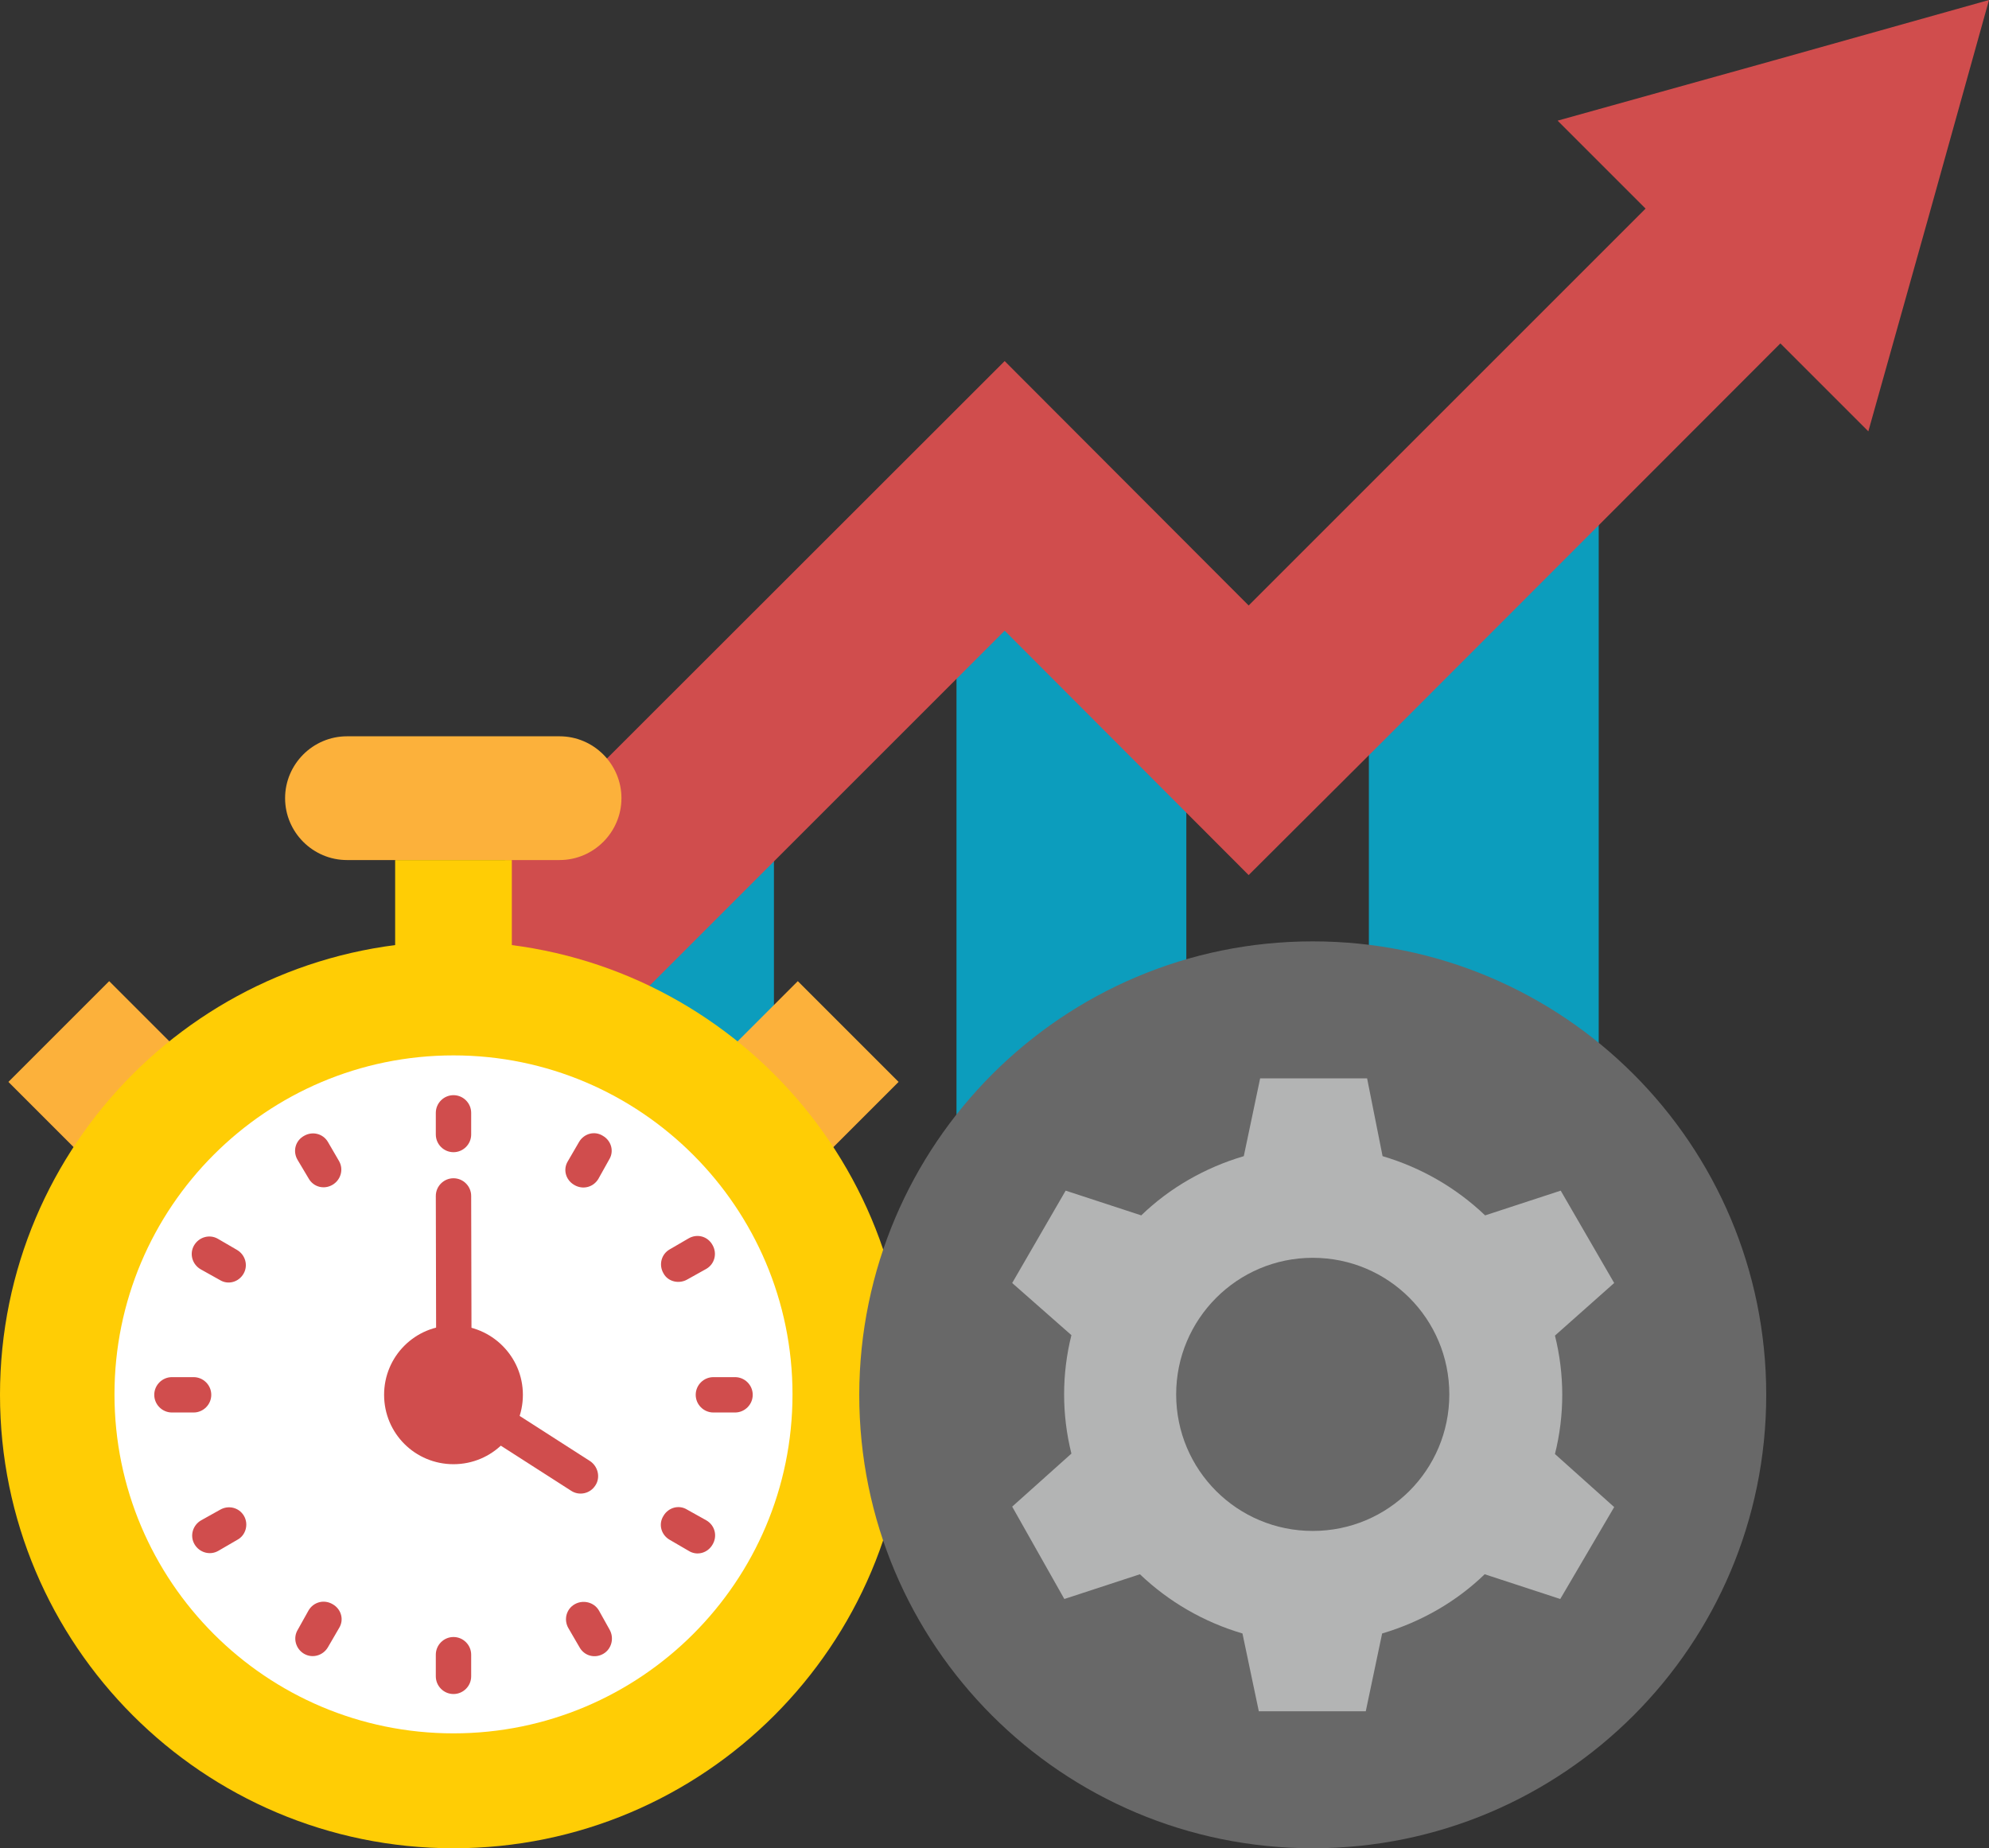 <?xml version="1.0" encoding="UTF-8"?>
<!DOCTYPE svg PUBLIC '-//W3C//DTD SVG 1.0//EN'
          'http://www.w3.org/TR/2001/REC-SVG-20010904/DTD/svg10.dtd'>
<svg height="418.2" preserveAspectRatio="xMidYMid meet" version="1.0" viewBox="31.0 46.9 450.0 418.2" width="450.0" xmlns="http://www.w3.org/2000/svg" xmlns:xlink="http://www.w3.org/1999/xlink" zoomAndPan="magnify"
><rect x="31.0" y="46.9" width="450.0" height="418.2" fill="#333333" stroke="none"/><g
  ><g id="change1_1"
    ><path clip-rule="evenodd" d="M206.1,215v187.8h-52V267.1L206.1,215z M392.7,139.8v263h-52v-211l3.4-3.4L392.7,139.8z M299.4,211.9v190.9 h-52V181.6l10.9-10.9L299.4,211.9z" fill="#0c9dbd" fill-rule="evenodd"
    /></g
    ><g id="change2_1"
    ><path clip-rule="evenodd" d="M258.3 128.6L313.5 183.9 403.3 94.1 383.4 74.2 432.2 60.6 481 46.9 467.4 95.7 453.7 144.5 433.8 124.6 344.1 214.4 313.5 244.9 258.3 189.6 131.1 316.8 100.6 286.2z" fill="#d04d4d" fill-rule="evenodd"
    /></g
    ><g id="change3_1"
    ><path clip-rule="evenodd" d="M55.7,268.9l23.2,23.2c-4.2,3.3-8.3,6.9-12.1,10.7c-3.9,3.9-7.4,7.9-10.7,12.1l-23.2-23.2L55.7,268.9z M211.5,268.9l-23.2,23.2c4.2,3.3,8.3,6.9,12.1,10.7c3.9,3.9,7.5,7.9,10.7,12.1l23.2-23.2L211.5,268.9z" fill="#fcb13b" fill-rule="evenodd"
    /></g
    ><g id="change3_2"
    ><path clip-rule="evenodd" d="M109.5,213.5h48.1c7.7,0,14,6.3,14,14l0,0c0,7.7-6.3,14-14,14h-48.1c-7.7,0-14-6.3-14-14l0,0 C95.5,219.8,101.8,213.5,109.5,213.5L109.5,213.5z" fill="#fcb13b" fill-rule="evenodd"
    /></g
    ><g id="change4_1"
    ><path clip-rule="evenodd" d="M146.8,241.5v26.8c-4.3-0.5-8.7-0.8-13.2-0.8c-4.5,0-8.9,0.3-13.2,0.8v-26.8H146.8z" fill="#ffcd05" fill-rule="evenodd"
    /></g
    ><g id="change4_2"
    ><path clip-rule="evenodd" d="M133.6,259.9c56.6,0,102.6,45.9,102.6,102.6c0,56.7-45.9,102.6-102.6,102.6C76.9,465.1,31,419.1,31,362.5 C31,305.8,76.9,259.9,133.6,259.9L133.6,259.9z" fill="#ffcd05" fill-rule="evenodd"
    /></g
    ><g id="change5_1"
    ><path clip-rule="evenodd" d="M133.6,285.7c42.3,0,76.7,34.4,76.7,76.7c0,42.4-34.4,76.7-76.7,76.7c-42.4,0-76.7-34.4-76.7-76.7 C56.9,320.1,91.2,285.7,133.6,285.7L133.6,285.7z" fill="#fff" fill-rule="evenodd"
    /></g
    ><g id="change2_2"
    ><path d="M129.6,298.7c0-2.2,1.8-4,4-4c2.2,0,4,1.8,4,4v4.9c0,2.2-1.8,4-4,4c-2.2,0-4-1.8-4-4V298.7z M190.8,390.9 c1.9,1.1,2.6,3.5,1.4,5.5c-1.1,1.9-3.5,2.6-5.4,1.4l-4.3-2.5c-1.9-1.1-2.6-3.5-1.4-5.4c1.1-1.9,3.5-2.6,5.4-1.4L190.8,390.9z M197.3,358.5c2.2,0,4,1.8,4,4c0,2.2-1.8,4-4,4h-4.9c-2.2,0-4-1.8-4-4c0-2.2,1.8-4,4-4H197.3z M186.8,327.1 c1.9-1.1,4.3-0.5,5.4,1.5c1.1,1.9,0.5,4.3-1.4,5.4l-4.3,2.4c-1.9,1.1-4.4,0.5-5.4-1.4c-1.1-1.9-0.5-4.3,1.4-5.4L186.8,327.1z M98.3,309.3c-1.1-1.9-0.5-4.3,1.5-5.4c1.9-1.1,4.3-0.5,5.4,1.4l2.5,4.3c1.1,1.9,0.4,4.3-1.5,5.4c-1.9,1.1-4.3,0.5-5.4-1.5 L98.3,309.3z M76.4,334.1c-1.9-1.1-2.6-3.5-1.5-5.4c1.1-1.9,3.5-2.6,5.4-1.5l4.3,2.5c1.9,1.1,2.6,3.5,1.5,5.4 c-1.1,1.9-3.5,2.6-5.4,1.4L76.4,334.1z M69.9,366.5c-2.2,0-4-1.8-4-4c0-2.2,1.8-4,4-4h4.9c2.2,0,4,1.8,4,4c0,2.2-1.8,4-4,4H69.9z M80.4,397.8c-1.9,1.1-4.3,0.4-5.4-1.5c-1.1-1.9-0.4-4.3,1.5-5.4l4.3-2.4c1.9-1.1,4.3-0.5,5.4,1.4c1.1,1.9,0.4,4.4-1.5,5.4 L80.4,397.8z M105.2,419.6c-1.1,1.9-3.5,2.6-5.4,1.5c-1.9-1.1-2.6-3.6-1.4-5.5l2.4-4.3c1.1-1.9,3.5-2.6,5.5-1.4 c1.9,1.1,2.6,3.5,1.4,5.4L105.2,419.6z M137.6,426.2c0,2.2-1.8,4-4,4c-2.2,0-4-1.8-4-4v-4.9c0-2.2,1.8-4,4-4c2.2,0,4,1.8,4,4V426.2 z M168.9,415.6c1.1,1.9,0.5,4.4-1.4,5.5c-1.9,1.1-4.3,0.5-5.4-1.5l-2.5-4.3c-1.1-1.9-0.5-4.3,1.4-5.4c1.9-1.1,4.4-0.5,5.5,1.4 L168.9,415.6z M162,305.3c1.1-1.9,3.5-2.6,5.4-1.4c1.9,1.1,2.6,3.5,1.4,5.4l-2.4,4.3c-1.1,1.9-3.5,2.6-5.5,1.4 c-1.9-1.1-2.6-3.5-1.4-5.4L162,305.3z" fill="#d04d4d"
    /></g
    ><g id="change2_3"
    ><path d="M129.6,317.5c0-2.2,1.8-4,4-4c2.2,0,4,1.8,4,4l0.1,42.8l26.8,17.2c1.8,1.2,2.4,3.7,1.2,5.5 c-1.2,1.9-3.7,2.4-5.5,1.2l-28.7-18.4l0,0c-1.1-0.7-1.8-1.9-1.8-3.3L129.6,317.5z" fill="#d04d4d"
    /></g
    ><g id="change2_4"
    ><path clip-rule="evenodd" d="M133.6,346.8c8.6,0,15.7,7,15.7,15.7c0,8.7-7,15.7-15.7,15.7c-8.7,0-15.7-7-15.7-15.7 C117.9,353.8,124.9,346.8,133.6,346.8L133.6,346.8z" fill="#d04d4d" fill-rule="evenodd"
    /></g
    ><g id="change6_1"
    ><path clip-rule="evenodd" d="M328,259.9c56.7,0,102.6,45.9,102.6,102.6c0,56.7-45.9,102.6-102.6,102.6s-102.6-45.9-102.6-102.6 C225.5,305.8,271.4,259.9,328,259.9L328,259.9z" fill="#686868" fill-rule="evenodd"
    /></g
    ><g id="change7_1"
    ><path clip-rule="evenodd" d="M343.8,308.5c8.8,2.6,16.7,7.2,23.2,13.4l17.1-5.6l12.1,20.9l-13.4,11.9c2.2,8.8,2.2,18,0,26.8l13.4,12 L384,408.7l-17.1-5.6c-6.4,6.2-14.4,10.8-23.2,13.4l-3.7,17.6c-8.1,0-16.1,0-24.2,0l-3.7-17.6c-8.8-2.6-16.7-7.2-23.2-13.4 l-17.1,5.6L260,387.8l13.4-12c-2.2-8.8-2.2-18,0-26.8L260,337.2l12.1-20.9l17.1,5.6c6.4-6.2,14.4-10.8,23.2-13.4l3.7-17.6 c8.1,0,16.1,0,24.2,0L343.8,308.5z M328,331.5c17.1,0,30.9,13.8,30.9,30.9c0,17.1-13.8,30.9-30.9,30.9c-17.1,0-30.9-13.8-30.9-30.9 C297.1,345.4,310.9,331.5,328,331.5L328,331.5z" fill="#b3b4b4" fill-rule="evenodd"
    /></g
  ></g
></svg
>
